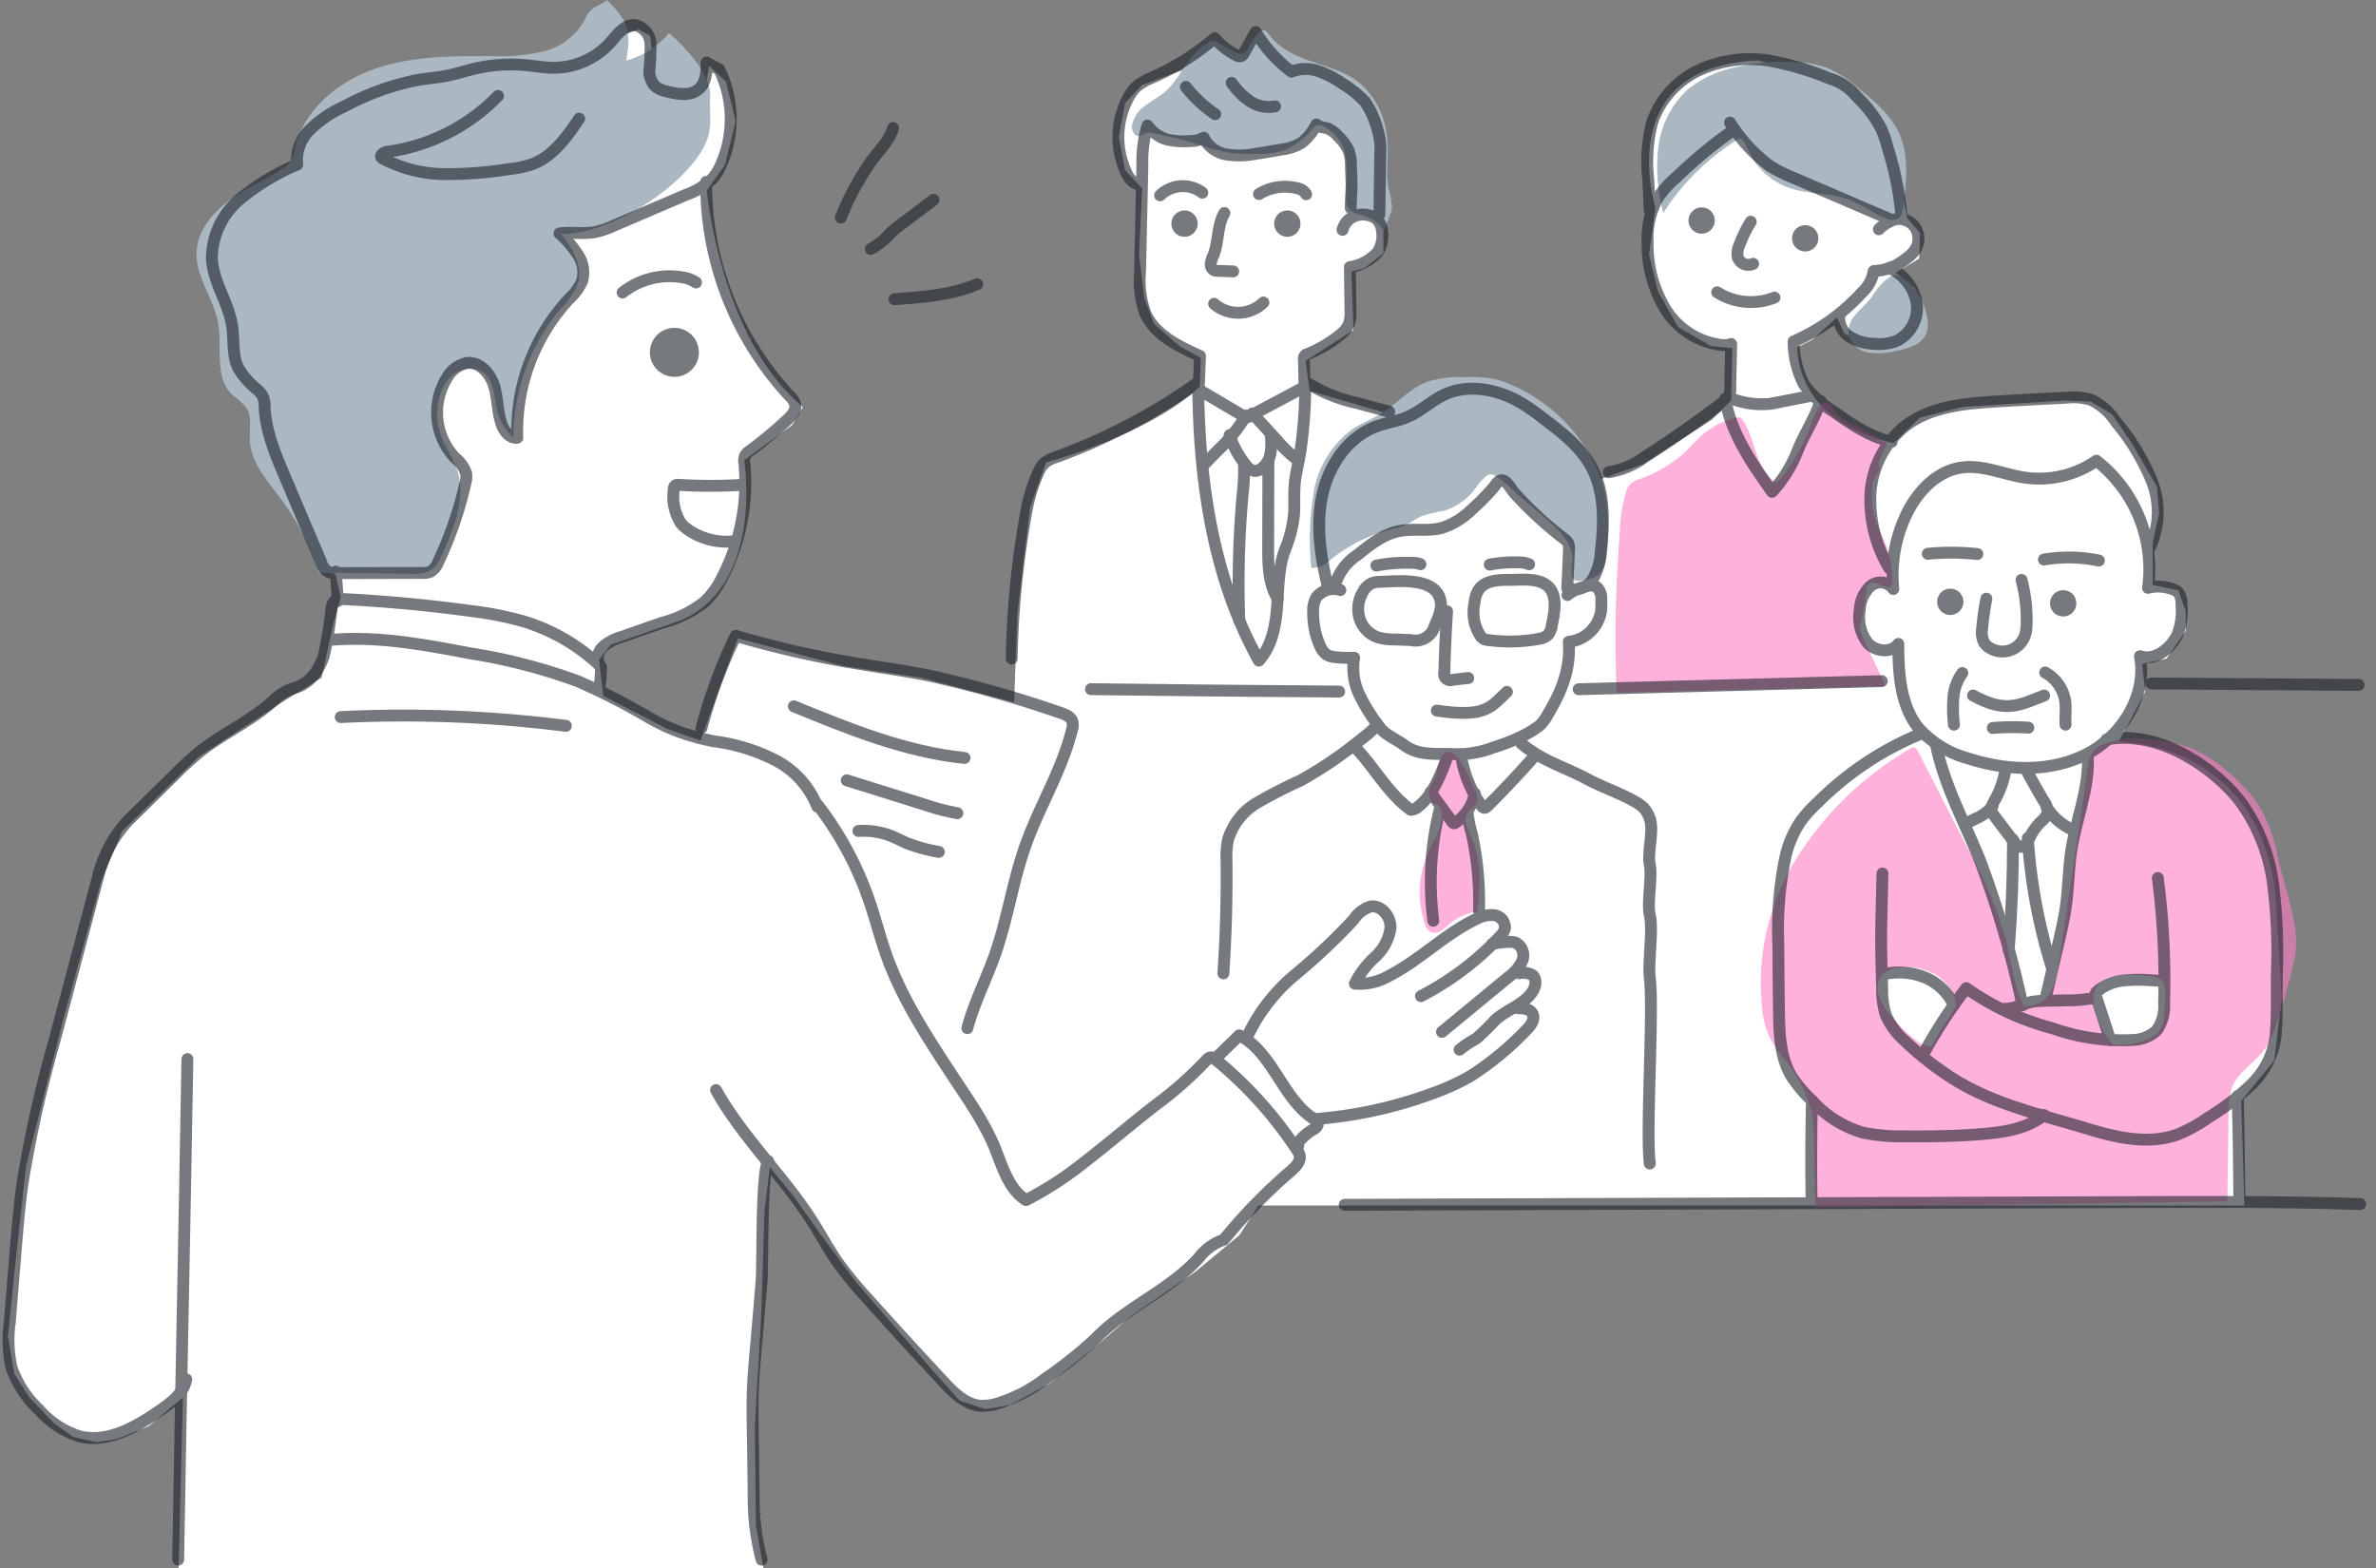 <svg xmlns="http://www.w3.org/2000/svg" width="300" height="198"><rect width="100%" height="100%" fill="#808080" stroke="none"/><path fill="none" d="M0 0h300v198H0z"/><path d="M97.2 147.378l-.673 5.52-.405 13.06-.812 14.135.135 12.522.942 5.385H22.556l.54-21.541-4.311 3.635-4.042 1.615-2.56.4-2.964-.674-2.424-1.75-3.1-3.231-1.887-2.957L1 168.785l.942-9.291 1.348-12.251L8 128.663l4.716-17.232 2.694-6.463 9.7-9.424 10.509-6.867 4.986-3.1 1.482-6.867.942-3.231-.667-2.956-1.751-.807-3.369-9.022-3.233-7.943-.538-4.308-2.695-2.827-1.076-3.233-.942-5.386L27 33.747l.27-3.367 2.02-4.173 4.984-3.5 3.5-1.346.135-3.1 3.368-3.365 7.545-3.231 8.623-1.886 7.275-1.211 6.6.135 3.5-.808 3.906-3.5 1.899-.672 1.482.808.269 2.962-.135 2.424 1.078 1.75 3.368.673 2.426-1.347.4-2.693 2.159 2.023 1.213 4.981-1.348 5.519-2.29 3.231s1.617 18.58 12.125 27.331l-1.347 2.288-6.063 4.443s2.56 15.618-7.95 20.2l-8.892 3.1-1.482 1.885.54 4.579 8.083 4.173 4.178 1.47 4.715-12.924 13.338 3.5 9.836 1.481 11.721 3.1.4-11.175 1.617-13.463 2.022-5.655s12.8-3.365 19.4-9.558l.135-3.635-2.695-1.481-3.228-2.83-1.213-3.232-.673-5.519.4-8.348-2.156-2.289-.808-4.173.808-4.308 2.158-2.291 5.524-2.019 3.772-3.367 3.233 2.02 2.022-2.691 4.446 4.577 3.1-.135 5.659 3.231 2.155 3.77.674 4.039-.135 8.886v2.962l-2.426 1.885-1.617.4.269 7.4-6.063 3.9.538 3.769 9.7 2.827 1.213 1.346 4.177-1.885 4.31-2.289 3.5.135 5.119 1.886 5.524 4.712 3.1 4.443 5.39-1.885 8.757-5.655 2.424-2.424.136-6.6-2.695-.269-4.177-2.424-2.56-4.577-1.078-4.577.809-5.924s-5.654-17.754 12.939-18.567l9.3 2.424 5.524 4.038 2.424 5.655 1.618 7.81 1.617 1.885-.135 3.231-2.964 1.75 2.424 2.02.4 3.1-.538 3.231-2.155 1.077-3.773-.27-2.829-1.481-.942-2.019-3.1 2.827-1.886.943s-.538 9.289 12.125 12.117l3.369-3.231 5.388-1.346 12.8-.808 3.368.135 2.695 1.615 2.56 3.77 3.1 5.386.269 3.365-.808 3.635v5.386l3.233.673.942 2.693v2.424l-2.424 3.5-3.1.674.4 3.5-1.751 3.365-1.617 2.962s17.515-.135 19.8 19.118l.809 13.194-.944 7.944-4.177 5.115.4 13.194H158.9l-2.426 3.77-5.523 4.577-8.219 5.655-4.042 3.5-6.2 4.982-4.85 2.692-3.234.539-3.233-1.077-3.5-3.9-9.564-11.039-4.311-5.789-3.637-5.117z" fill="#fff"/><path data-name="パス 1277" d="M228.277 54.594a24.659 24.659 0 01-3.46 5.853c-.158.2-.365.413-.616.381a.7.7 0 01-.32-.158c-2.3-1.747-2.212-5.258-3.843-7.642a.757.757 0 00-.344-.318.774.774 0 00-.423.014 10.1 10.1 0 00-4.349 2.208c-.881.765-1.623 1.678-2.489 2.461a17.065 17.065 0 01-5.463 3.118 2.839 2.839 0 00-1.225.708 2.393 2.393 0 00-.393.767 20.142 20.142 0 00-.847 5.517 165.222 165.222 0 00-.387 19.958l33.811-.813c.366-.009-3.368-7.121-3.12-7.39a46.82 46.82 0 00.884-4.813c.261-2.417 3.362 1.237 3.258-1.191-.277-6.45-3-5.6-2.539-12.035.059-.831 1.341-1.937.8-2.57-.261-.306 1.3-2.617.94-2.8l-4.057-2.134a12.873 12.873 0 01-1.872-1.131c-.45-.345-1.1-1.545-1.533-1.721-1.075-.448-2.059 2.88-2.413 3.731z" fill="#fd7fc3" opacity=".6"/><path data-name="パス 1279" d="M182.334 64.494a22.37 22.37 0 00-2.815.663c-.692.293-1.284.784-1.965 1.1a11.291 11.291 0 01-1.983.611 20.261 20.261 0 00-7.438 3.7 3.651 3.651 0 01-2.565 1.161 36.973 36.973 0 01.3-9.557 12.461 12.461 0 014.885-7.97c1.187-.791 2.543-1.3 3.751-2.057 1.934-1.216 3.477-3.073 5.607-3.9a13.2 13.2 0 014.56-.621 17.422 17.422 0 013.914.223 12.372 12.372 0 012.519.865 21.359 21.359 0 019.465 8.422 16.886 16.886 0 012.166 5.482 27.976 27.976 0 01.235 6.3c-.054 1.41-.221 3.034-1.389 3.825a4.549 4.549 0 01-2.069.582 1.082 1.082 0 01-.827-.129.858.858 0 01-.255-.519 10.977 10.977 0 01.111-2.082c.027-1.874-1.44-3.4-2.837-4.645q-1.786-1.6-3.645-3.11c-.8-.654-2.765-2.827-3.785-2.935-.866-.092-1.975 1.9-2.653 2.552a7.832 7.832 0 01-3.287 2.039z" fill="#abb7c1"/><path data-name="パス 1280" d="M287.633 108.329a20.6 20.6 0 00-.9-3.33 14.955 14.955 0 00-2.633-4.78c-2.224-2.436-4.758-4.747-7.857-5.878a19.739 19.739 0 00-4.847-.949 11.327 11.327 0 00-5.874.611c-1.737.818-1.771 1.854-2.012 3.581-.713 5.087-1.5 10.163-2.257 15.244l-1.278 8.641a9.9 9.9 0 01-1.1 3.809 3.374 3.374 0 01-3.329 1.73c-1.329-2.549-1.583-5.5-2.264-8.292a54.232 54.232 0 00-4.879-11.68l-6.254-12.2c-.1-.2-.232-.418-.451-.458a.734.734 0 00-.487.15 41.488 41.488 0 00-14.308 13.742 30.035 30.035 0 00-4.411 19.157 11.493 11.493 0 00.861 3.377 16.349 16.349 0 001.9 2.9 17.429 17.429 0 013.44 6.533 19.532 19.532 0 01.324 3.741q.1 4.243.189 8.486l52.023-.759.158-11.223a8.856 8.856 0 01.429-3.157c.831-2.1 3.094-3.246 4.344-5.123a12.2 12.2 0 001.318-3.1 71.528 71.528 0 002.243-8.117c.805-4.143-1.233-8.523-2.088-12.656zm-40.747 18.682a10 10 0 01-1.439 2.372q-.822 1.37-1.59 2.771a3.438 3.438 0 01-2.043-.883 17.2 17.2 0 01-3.588-3.709 5.941 5.941 0 01-1.086-2.226 2.607 2.607 0 01.579-2.327 3.337 3.337 0 012.046-.813 7.36 7.36 0 014.714.934c1.081.677 2.706 2.441 2.407 3.882zm26.4.675a3.931 3.931 0 01-.7 2.594 3.265 3.265 0 01-.893.661 8.263 8.263 0 01-4.45.987 1.1 1.1 0 01-.479-.108 1.131 1.131 0 01-.312-.3 10.478 10.478 0 01-1.951-3.984 3.865 3.865 0 01.15-2.787c.669-1.2 2.217-1.568 3.591-1.636a16.124 16.124 0 013.974.3c1.696.34 1.1 2.956 1.074 4.274z" fill="#fd7fc3" opacity=".6"/><path data-name="パス 1281" d="M79.063 7.645a10.582 10.582 0 005.425-3.481c2.119 1.91 5.326 5.215 5.183 8.064s.431 4.2-.99 6.675c-2.94 5.115-11.931 10.745-17.829 10.655 1.455 1.764 2.764 4.041 2.107 6.231a9.5 9.5 0 01-2.173 3.213 25.071 25.071 0 00-5.936 16.26 6.373 6.373 0 01-1.976-3.079c-.511-1.793-.358-4.023-1.857-5.131a3.152 3.152 0 00-3.526.066 5.268 5.268 0 00-2.017 3.073 8.062 8.062 0 00.2 4.785c.548 1.52 1.546 2.85 2.056 4.383 1.151 3.461-.355 7.185-1.837 10.518a4.458 4.458 0 01-1.553 2.167 4.45 4.45 0 01-2.364.41l-11.749-.134a30.915 30.915 0 00-4.708-9.247c-1.7-2.282-3.809-4.558-3.973-7.4-.085-1.468.338-3.1-.514-4.3a11.85 11.85 0 00-1.7-1.512c-2.312-2.191-1.242-6-1.813-9.135-.556-3.05-2.806-5.733-2.7-8.832.086-2.643 1.91-4.943 4.036-6.516s4.6-2.614 6.809-4.065a3.382 3.382 0 001.075-.975 4.41 4.41 0 00.446-1.433c1.04-4.881 5.361-8.534 10.07-10.186s9.814-1.653 14.8-1.64a23.6 23.6 0 006.63-.612 7.978 7.978 0 005.127-3.964c.841-1.785 1.244-1.332 2.832-2.5 2.705 2.735 3.082 3.852 2.419 7.642z" fill="#abb7c1"/><path data-name="パス 1283" d="M186.124 99.521a2.27 2.27 0 01.365 1.727c-.211.6-.884.917-1.214 1.464-.588.979.1 2.187.576 3.224 1.3 2.82 1.01 6.083.694 9.172a6.9 6.9 0 00-3.615 1.636c-.655.573-1.472 1.329-2.257.953a1.811 1.811 0 01-.792-1.135 12.275 12.275 0 01.38-8.748c.718-1.64 1.823-3.229 1.752-5.018a1.5 1.5 0 00-.224-.814c-.261-.369-.756-.5-1.059-.835a1.7 1.7 0 01-.148-1.724c.219-.567.584-1.071.777-1.647a9.129 9.129 0 01.623-2.191c1.65-2.541 3.741 3.166 4.142 3.936z" fill="#fd7fc3" opacity=".6"/><path data-name="パス 1284" d="M210.009 26.897a22.3 22.3 0 01-.639-8.226 11.882 11.882 0 013.621-7.276 14.2 14.2 0 016.592-3 26.853 26.853 0 017.816-.5 11.959 11.959 0 013.3.666 15.471 15.471 0 014.143 2.727c1.892 1.561 3.842 3.194 4.89 5.412 1.358 2.876.977 6.232.568 9.386-.08.617-.228 1.332-.788 1.6a1.735 1.735 0 01-1.362-.1c-1.691-.666-3.164-1.814-4.876-2.427-2.327-.833-4.921-.618-7.266-1.4a9.042 9.042 0 01-4.319-3.138 16.392 16.392 0 01-1.289-2.37c-.607-1.144-.8-.772-1.887-.047a29.471 29.471 0 00-8.504 8.693z" fill="#abb7c1"/><path data-name="パス 1285" d="M243.393 40.589a3.434 3.434 0 01-.122 1.395 3.023 3.023 0 01-1.572 1.642 8.948 8.948 0 01-2.231.658 8.835 8.835 0 01-3.621.225 3.017 3.017 0 01-2.463-2.377 3.415 3.415 0 01.96-2.479c.589-.7 1.308-1.276 1.861-2 .3-.389.542-.815.842-1.2.418-.54 1.514-1.706 2.274-1.715.7-.009 1.537.87 2 1.351a7.43 7.43 0 012.072 4.5z" fill="#abb7c1"/><path data-name="パス 1286" d="M175.054 16.78a10.3 10.3 0 00-3.2-6.156c-1.694-1.442-3.911-2.069-6.016-2.786s-4.282-1.647-5.586-3.449c-.175-.242-.37-.522-.667-.556a.957.957 0 00-.753.42 8.418 8.418 0 00-1.222 1.8 1.357 1.357 0 01-.537.679 1.193 1.193 0 01-.933-.083 10.812 10.812 0 01-2.064-1.087 1.727 1.727 0 00-.861-.386 1.377 1.377 0 00-.666.2c-2.488 1.31-3.388 4.454-5.529 6.277-.775.66-1.695 1.129-2.5 1.756a3.8 3.8 0 00-1.6 2.5c-.056.619.357 1.4.964 1.276a4.29 4.29 0 00.685-.352 1.767 1.767 0 01.993-.009 51.28 51.28 0 015.62 1.39 27.511 27.511 0 003.932 1.06 21.711 21.711 0 003.621.145 10.27 10.27 0 003.543-.473 9.535 9.535 0 003.419-2.67 1.448 1.448 0 01.692-.5 1.357 1.357 0 011 .316 6.252 6.252 0 011.6 1.452c1.548 2.112.885 5.029.97 7.647a2.2 2.2 0 00.2.977c.394.733 1.367.848 2.159 1.106a4.494 4.494 0 012.374 1.841 18.539 18.539 0 001.05-2.687 9.2 9.2 0 00-.411-2.612c-.427-2.285.126-4.702-.277-7.036z" fill="#abb7c1"/><g opacity=".6"><path data-name="パス 1175" d="M271.217 74.23a17.367 17.367 0 00-6.518-16.051 12.712 12.712 0 01-8.984 2.138c-2.706-.388-5.346-1.659-8.053-1.276-3.188.451-5.648 3.133-7.018 6.048a17.77 17.77 0 00-1.587 9.29 1.986 1.986 0 00-2.922-.341 4.363 4.363 0 00-1.314 3.006 5.319 5.319 0 001.009 4.165c.992 1.089 3 1.293 3.855.1.014 3.737.237 7.779 2.6 10.677a12.949 12.949 0 006.2 3.776c4.83 1.572 10.305 1.8 14.847-.471s7.8-7.439 6.863-12.432c1.846.635 3.828-.905 4.7-2.65a8.155 8.155 0 00.537-3.915 2.183 2.183 0 00-.414-1.486 1.825 1.825 0 00-.776-.429 5.1 5.1 0 00-3.025-.149z" fill="none" stroke="#1a2229" stroke-linecap="round" stroke-linejoin="round" stroke-width="1.5"/><path data-name="パス 1176" d="M238.542 71.75a16.646 16.646 0 01-2.372-9.345 11.928 11.928 0 014.245-8.5c3.233-2.572 7.634-2.963 11.757-3.213q4.378-.264 8.76-.472a7.789 7.789 0 013.106.276 7.691 7.691 0 013.132 2.78 28.17 28.17 0 014.5 7.414 10.564 10.564 0 01-.23 8.453" fill="none" stroke="#1a2229" stroke-linecap="round" stroke-linejoin="round" stroke-width="1.5"/><path data-name="パス 1177" d="M272.453 110.871a101.01 101.01 0 01.792 15.828 5.214 5.214 0 01-.936 3.412 4.561 4.561 0 01-3.024 1.213 26.211 26.211 0 01-10.119-1.472 34.219 34.219 0 01-10.9-5.071 62.609 62.609 0 00-5.5 8.488" fill="none" stroke="#1a2229" stroke-linecap="round" stroke-linejoin="round" stroke-width="1.5"/><path data-name="パス 1178" d="M237.683 110.3l-.142 6.249c-.063 2.792.028 5.486.107 8.277a10.448 10.448 0 00.465 3.368 9.21 9.21 0 002.445 3.288 38.6 38.6 0 006.009 4.711c5.153 3.272 11.3 4.6 17.137 6.379 3.679 1.122 7.7 2 11.308.664a19.6 19.6 0 003.86-2.143 30.611 30.611 0 005.422-4.18 10.288 10.288 0 003.02-6.016c.239-2.627.127-5.252.164-7.89a67.675 67.675 0 00-.475-11.362 22.664 22.664 0 00-4.164-10.468 21.373 21.373 0 00-3.194-3.255c-3.8-3.181-8.771-5.41-13.652-4.559" fill="none" stroke="#1a2229" stroke-linecap="round" stroke-linejoin="round" stroke-width="1.5"/><path data-name="パス 1179" d="M242.722 92.582a39.781 39.781 0 00-13.184 8.723 16.46 16.46 0 00-2.18 2.4 13.446 13.446 0 00-1.935 4.55 45.069 45.069 0 00-.883 11.075q.019 4.17.077 8.34c.039 2.824.13 5.792 1.57 8.221a16.441 16.441 0 002.652 3.131 13.885 13.885 0 006.281 3.976 23.668 23.668 0 005.505.49c3.332.024 6.669-.018 9.988-.316 2.645-.238 5.414-.7 7.48-2.366" fill="none" stroke="#1a2229" stroke-linecap="round" stroke-linejoin="round" stroke-width="1.5"/><path data-name="パス 1180" d="M237.774 123.033a8.783 8.783 0 015.174.358 6.9 6.9 0 013.732 3.529" fill="none" stroke="#1a2229" stroke-linecap="round" stroke-linejoin="round" stroke-width="1.5"/><path data-name="パス 1181" d="M244.481 94.22c1.052 5.007 3.552 9.569 5.473 14.312a129.446 129.446 0 015.414 18.414" fill="none" stroke="#1a2229" stroke-linecap="round" stroke-linejoin="round" stroke-width="1.5"/><path data-name="パス 1182" d="M263.602 95.278c.289 4.111-1.451 8.068-2.076 12.141-.354 2.3-.35 4.65-.668 6.96-.21 1.524-.558 3.025-.907 4.524l-1.669 7.181" fill="none" stroke="#1a2229" stroke-linecap="round" stroke-linejoin="round" stroke-width="1.5"/><path data-name="パス 1183" d="M255.788 97.118q1.1 2.075 2.3 4.093a2.064 2.064 0 01.428 1.467 2.367 2.367 0 01-.782 1.043 7.22 7.22 0 00-1.576 2.265c-.164.373-.346.807-.738.918-.489.14-.928-.316-1.234-.723l-2.6-3.453c-.383-.509 0-1.192.316-1.748a11.357 11.357 0 001.34-4" fill="none" stroke="#1a2229" stroke-linecap="round" stroke-linejoin="round" stroke-width="1.5"/><path data-name="パス 1184" d="M254.168 106.017q.008 6.988-.545 13.961" fill="none" stroke="#1a2229" stroke-linecap="round" stroke-linejoin="round" stroke-width="1.5"/><path data-name="パス 1185" d="M256.035 105.825a70.105 70.105 0 003.047 16.387" fill="none" stroke="#1a2229" stroke-linecap="round" stroke-linejoin="round" stroke-width="1.5"/><path data-name="パス 1186" d="M273.195 123.875l-1.673-.089a18.277 18.277 0 00-3.5.038 6.133 6.133 0 00-3.19 1.328.647.647 0 00-.21.268.7.7 0 00.044.425l1.788 5.51" fill="none" stroke="#1a2229" stroke-linecap="round" stroke-linejoin="round" stroke-width="1.5"/><path data-name="パス 1187" d="M264.504 125.996a17.589 17.589 0 01-3.707.32c-.933.027-1.869.042-2.8.069a9.1 9.1 0 00-1.3.1c-1.2.211-2.3.9-3.515.9" fill="none" stroke="#1a2229" stroke-linecap="round" stroke-linejoin="round" stroke-width="1.5"/><path data-name="パス 1188" d="M228.778 138.978q-.142 6.151-.052 12.3" fill="none" stroke="#1a2229" stroke-linecap="round" stroke-linejoin="round" stroke-width="1.5"/><path data-name="パス 1189" d="M282.548 138.393q.163 6.638.2 13.28" fill="none" stroke="#1a2229" stroke-linecap="round" stroke-linejoin="round" stroke-width="1.5"/><path data-name="パス 1190" d="M169.783 152.138l97.751-.338c10.059-.035 20.411-.1 30.465.242" fill="none" stroke="#1a2229" stroke-linecap="round" stroke-linejoin="round" stroke-width="1.5"/><path data-name="パス 1191" d="M195.924 79.048a2.13 2.13 0 01-.484 1.127 2.037 2.037 0 01-.957.458 19.749 19.749 0 01-6.522.195 1.632 1.632 0 01-.6-.128 1.286 1.286 0 01-.4-.343 5.44 5.44 0 01-.791-4.168 3.852 3.852 0 01.514-1.7c.778-1.16 2.412-1.272 3.809-1.265 1.413.007 3.456-.254 4.691.6 1.632 1.129 1.068 3.568.74 5.224z" fill="none" stroke="#1a2229" stroke-linecap="round" stroke-linejoin="round" stroke-width="1.5"/><path data-name="パス 1192" d="M181.561 74.995a2.84 2.84 0 01.309 2.024 8.438 8.438 0 01-.71 1.967 2.518 2.518 0 01-3.053 1.833l-2.151-.076a6.879 6.879 0 01-2.044-.279 3.713 3.713 0 01-2.275-2.455 4.229 4.229 0 01.491-3.342 2.4 2.4 0 011.216-1.077 3.086 3.086 0 01.878-.118c2.087-.067 6.035-.527 7.339 1.523z" fill="none" stroke="#1a2229" stroke-linecap="round" stroke-linejoin="round" stroke-width="1.5"/><path data-name="パス 1193" d="M185.713 64.445a9.365 9.365 0 01-3.711 2.231c-1.718.443-3.554.04-5.3.377-2.022.391-3.711 1.73-5.312 3.027a6.786 6.786 0 00-2.678 3.358c-.108.443-.364 1.066-.788.9-.212-.084-.292-.338-.345-.559-.879-3.72-1.432-7.619-.6-11.351s3.256-7.285 6.846-8.6c1.282-.468 2.664-.641 3.916-1.184 1.654-.717 2.984-2.036 4.616-2.8 3.151-1.478 6.984-.646 9.948 1.179.934.575 1.808 1.241 2.68 1.905 2.247 1.712 4.558 3.5 5.913 5.975 1.775 3.243 1.645 7.169 1.208 10.84a7.321 7.321 0 01-1.044 3.453 2.671 2.671 0 01-3.177 1.061q.121-2.417.219-4.835a1.819 1.819 0 00-.089-.8 1.858 1.858 0 00-.627-.669 45.97 45.97 0 01-6.171-5.7c-.312-.345-.93-1.417-1.357-1.554-.659-.212-.887.4-1.328.907a29.56 29.56 0 01-2.819 2.839z" fill="none" stroke="#1a2229" stroke-linecap="round" stroke-linejoin="round" stroke-width="1.5"/><path data-name="パス 1194" d="M243.414 69.929a31.082 31.082 0 016.249.032" fill="none" stroke="#1a2229" stroke-linecap="round" stroke-linejoin="round" stroke-width="1.5"/><path data-name="パス 1195" d="M258.072 70.657a18.846 18.846 0 016.935.127" fill="none" stroke="#1a2229" stroke-linecap="round" stroke-linejoin="round" stroke-width="1.5"/><path data-name="パス 1196" d="M250.808 75.599a33.222 33.222 0 00-.536 3.773 2.941 2.941 0 00.218 1.719 2.032 2.032 0 00.629.649 3.015 3.015 0 004.619-1.7 5.211 5.211 0 00.144-1.2 19.541 19.541 0 00-.638-5.611" fill="none" stroke="#1a2229" stroke-linecap="round" stroke-linejoin="round" stroke-width="1.5"/><path data-name="パス 1197" d="M258.1 87.826c-3.114 1.2-4.8 2.282-8.981 0" fill="none" stroke="#1a2229" stroke-linecap="round" stroke-linejoin="round" stroke-width="1.5"/><path data-name="パス 1198" d="M258.227 84.922a4.967 4.967 0 012.523 3.585c.147.989-.011 2 .047 2.995" fill="none" stroke="#1a2229" stroke-linecap="round" stroke-linejoin="round" stroke-width="1.5"/><path data-name="パス 1199" d="M247.771 84.991a6.143 6.143 0 00-1.135 3.139 18.356 18.356 0 00.075 3.375" fill="none" stroke="#1a2229" stroke-linecap="round" stroke-linejoin="round" stroke-width="1.5"/><path data-name="パス 1200" d="M251.613 91.928a31.108 31.108 0 014.491-.046" fill="none" stroke="#1a2229" stroke-linecap="round" stroke-linejoin="round" stroke-width="1.5"/><path data-name="パス 1201" d="M258.844 76.187a1.66 1.66 0 101.66-1.66 1.66 1.66 0 00-1.66 1.66z" fill="#1a2229"/><path data-name="パス 1202" d="M244.589 75.992a1.66 1.66 0 101.66-1.66 1.66 1.66 0 00-1.66 1.66z" fill="#1a2229"/><path data-name="パス 1203" d="M199.321 87.033l38.273-1.024" fill="none" stroke="#1a2229" stroke-linecap="round" stroke-linejoin="round" stroke-width="1.5"/><path data-name="パス 1204" d="M137.744 87.024q15.673.2 31.346.306" fill="none" stroke="#1a2229" stroke-linecap="round" stroke-linejoin="round" stroke-width="1.5"/><path data-name="パス 1205" d="M271.636 86.305l26.172.182" fill="none" stroke="#1a2229" stroke-linecap="round" stroke-linejoin="round" stroke-width="1.5"/><path data-name="パス 1206" d="M221.057 28a15.264 15.264 0 00-1.393 2.847 2.672 2.672 0 00-.261 1.608 1.421 1.421 0 001.955.858" fill="none" stroke="#1a2229" stroke-linecap="round" stroke-linejoin="round" stroke-width="1.5"/><path data-name="パス 1207" d="M226.27 30.094a1.66 1.66 0 101.66-1.66 1.66 1.66 0 00-1.66 1.66z" fill="#1a2229"/><path data-name="パス 1208" d="M213.192 27.848a1.66 1.66 0 101.66-1.66 1.66 1.66 0 00-1.66 1.66z" fill="#1a2229"/><path data-name="パス 1209" d="M160.882 28.239a1.66 1.66 0 101.66-1.66 1.66 1.66 0 00-1.66 1.66z" fill="#1a2229"/><path data-name="パス 1210" d="M147.903 28.239a1.66 1.66 0 101.66-1.66 1.66 1.66 0 00-1.66 1.66z" fill="#1a2229"/><path data-name="パス 1211" d="M218.439 15.486a20.1 20.1 0 005.08 5.507 20.043 20.043 0 003.02 1.5l12.155 5.22" fill="none" stroke="#1a2229" stroke-linecap="round" stroke-linejoin="round" stroke-width="1.5"/><path data-name="パス 1212" d="M237.229 28.953a4.742 4.742 0 012.213-1.277 2.477 2.477 0 012.44 1.156 2.613 2.613 0 01-.07 2.716 4.6 4.6 0 01-1.2 1.144 6.671 6.671 0 01-3.906 1.524" fill="none" stroke="#1a2229" stroke-linecap="round" stroke-linejoin="round" stroke-width="1.5"/><path data-name="パス 1213" d="M218.989 16.351a57.545 57.545 0 00-7.242 5.957 13.461 13.461 0 00-2.426 2.665 10.437 10.437 0 00-1.288 5.621 15.7 15.7 0 002.191 8.349 9.756 9.756 0 007.074 4.616 2.757 2.757 0 001.284-.118c-.024 1.779-.09 3.785-.114 5.564a2.25 2.25 0 01-.195 1.076 2.219 2.219 0 01-.632.639q-4.812 3.682-9.922 6.952a10.511 10.511 0 01-4.585 1.956" fill="none" stroke="#1a2229" stroke-linecap="round" stroke-linejoin="round" stroke-width="1.5"/><path data-name="パス 1214" d="M236.574 34.247a4.636 4.636 0 01-1.421 2.632 25.57 25.57 0 01-8.689 6.242 12.118 12.118 0 001.259 5.329 12.1 12.1 0 003.635 3.415c2.318 1.637 4.718 3.313 7.489 3.921" fill="none" stroke="#1a2229" stroke-linecap="round" stroke-linejoin="round" stroke-width="1.5"/><path data-name="パス 1215" d="M217.836 50.345c.717 4.371 3.349 8.152 5.912 11.765a16.654 16.654 0 003.2-5.135c.842-2.147 2.223-4.151 2.919-6.35" fill="none" stroke="#1a2229" stroke-linecap="round" stroke-linejoin="round" stroke-width="1.5"/><path data-name="パス 1216" d="M228.725 49.973l-.9.177-4.186.827a10.722 10.722 0 01-4.415-.429c-.352-.082-.76-.231-.849-.581" fill="none" stroke="#1a2229" stroke-linecap="round" stroke-linejoin="round" stroke-width="1.5"/><path data-name="パス 1217" d="M208.307 26.612l-.2-4.018a19.9 19.9 0 01.522-7.236 11.377 11.377 0 015.96-6.527 15.421 15.421 0 018.876-1.158 37.491 37.491 0 017.485 2.219 7.132 7.132 0 013.556 2.381 15.5 15.5 0 013.062 4.065 15.532 15.532 0 01.748 2.229 41.084 41.084 0 011.791 8.894" fill="none" stroke="#1a2229" stroke-linecap="round" stroke-linejoin="round" stroke-width="1.5"/><path data-name="パス 1218" d="M238.551 33.826a6 6 0 013.453 4.457 4.605 4.605 0 01-2.61 4.8 6.29 6.29 0 01-2.854.322 5.977 5.977 0 01-3.063-.928 2.8 2.8 0 01-1.219-2.8" fill="none" stroke="#1a2229" stroke-linecap="round" stroke-linejoin="round" stroke-width="1.5"/><path data-name="パス 1219" d="M216.815 36.909a8.024 8.024 0 007.237.666" fill="none" stroke="#1a2229" stroke-linecap="round" stroke-linejoin="round" stroke-width="1.5"/><path data-name="パス 1220" d="M169.514 29.027a2.535 2.535 0 011.41-1.691 2.9 2.9 0 012.22-.048 2.085 2.085 0 01.852.566 2.437 2.437 0 01.493 1.257 3.829 3.829 0 01-.54 2.728 5.9 5.9 0 01-3.507 1.892c.029 1.846.041 3.671.07 5.517a4.329 4.329 0 01-.186 1.642 3.488 3.488 0 01-.979 1.283 16.608 16.608 0 01-4.261 2.541.581.581 0 00-.455.677l.087 3.451c-2.235 1.226-4.64 2.466-6.874 3.692a.657.657 0 01-.837 0l-4.984-2.944a1.036 1.036 0 01-.639-1.2l.128-3.444c-2.7-1.2-5.663-2.644-6.88-5.332a12.252 12.252 0 01-.683-5.354l.292-13.416a15.8 15.8 0 01.646-4.992 4.788 4.788 0 002.439 1.761 9.972 9.972 0 002.957.2 3.385 3.385 0 001.705-.426 3.908 3.908 0 002.914 2.128 10.464 10.464 0 003.679-.1q1.641-.247 3.275-.544a6.483 6.483 0 002.433-.8 6.692 6.692 0 001.923-2.357c.37.364.982.36 1.472.531a3.459 3.459 0 011.277.97 5.761 5.761 0 011.335 1.827 5.8 5.8 0 01.278 1.873l.073 1.943c.042 1.106-.1 2.313-.1 3.42" fill="none" stroke="#1a2229" stroke-linecap="round" stroke-linejoin="round" stroke-width="1.5"/><path data-name="パス 1222" d="M149.735 10.971a16.116 16.116 0 003.7 3.448" fill="none" stroke="#1a2229" stroke-linecap="round" stroke-linejoin="round" stroke-width="1.5"/><path data-name="パス 1223" d="M155.511 10.459a8.8 8.8 0 002.32 2.327 4.23 4.23 0 003.158.646" fill="none" stroke="#1a2229" stroke-linecap="round" stroke-linejoin="round" stroke-width="1.5"/><path data-name="パス 1224" d="M146.477 24.667a4.1 4.1 0 015.332-.334" fill="none" stroke="#1a2229" stroke-linecap="round" stroke-linejoin="round" stroke-width="1.5"/><path data-name="パス 1225" d="M158.962 24.507a6.24 6.24 0 014.835-.731 1.6 1.6 0 011.119.748" fill="none" stroke="#1a2229" stroke-linecap="round" stroke-linejoin="round" stroke-width="1.5"/><path data-name="パス 1226" d="M154.592 26.906c-.932 1.6-.7 3.628-1.386 5.346a3.825 3.825 0 00-.325.967.879.879 0 00.38.886 1.248 1.248 0 00.546.1l1.9.065" fill="none" stroke="#1a2229" stroke-linecap="round" stroke-linejoin="round" stroke-width="1.5"/><path data-name="パス 1227" d="M153.294 38.361a4.6 4.6 0 006.228-.161" fill="none" stroke="#1a2229" stroke-linecap="round" stroke-linejoin="round" stroke-width="1.5"/><path data-name="パス 1228" d="M157.332 52.466a20.249 20.249 0 01-3.578 4.42l-1.553 1.586" fill="none" stroke="#1a2229" stroke-linecap="round" stroke-linejoin="round" stroke-width="1.5"/><path data-name="パス 1229" d="M158.137 52.206l3.216 3.52a15.134 15.134 0 002.577 2.411" fill="none" stroke="#1a2229" stroke-linecap="round" stroke-linejoin="round" stroke-width="1.5"/><path data-name="パス 1230" d="M151.29 48.672c.089 11.986 1.83 24.27 7.655 34.746 1.627-1.794 2.112-4.336 2.3-6.751s.144-4.9.976-7.173a16.141 16.141 0 001.169-4.566c.077-1.264-.024-2.535.086-3.8.107-1.221.41-2.414.634-3.618a56.134 56.134 0 00.694-8.842" fill="none" stroke="#1a2229" stroke-linecap="round" stroke-linejoin="round" stroke-width="1.5"/><path data-name="パス 1231" d="M155.252 54.942a11.721 11.721 0 002.032 3.761 1.717 1.717 0 001.149.769 1.3 1.3 0 00.718-.217 2.942 2.942 0 001.245-1.906 7.673 7.673 0 00.055-2.33" fill="none" stroke="#1a2229" stroke-linecap="round" stroke-linejoin="round" stroke-width="1.5"/><path data-name="パス 1232" d="M156.479 78.346a124.49 124.49 0 01.524-16.995 27.608 27.608 0 00.07-2.825" fill="none" stroke="#1a2229" stroke-linecap="round" stroke-linejoin="round" stroke-width="1.5"/><path data-name="パス 1233" d="M160.149 58.332l-.028 10.761c-.006 2.233.025 4.6 1.2 6.494" fill="none" stroke="#1a2229" stroke-linecap="round" stroke-linejoin="round" stroke-width="1.5"/><path data-name="パス 1234" d="M151.038 48.455a75.291 75.291 0 01-17.719 9.275 4.21 4.21 0 00-1.437.738 3.544 3.544 0 00-.763 1.135 21.408 21.408 0 00-1.5 4.829 114.6 114.6 0 00-1.88 18.721" fill="none" stroke="#1a2229" stroke-linecap="round" stroke-linejoin="round" stroke-width="1.5"/><path data-name="パス 1235" d="M164.974 48.298a19.539 19.539 0 006.443 2.608l3.984 1.082" fill="none" stroke="#1a2229" stroke-linecap="round" stroke-linejoin="round" stroke-width="1.5"/><path data-name="パス 1236" d="M251.581 101.811a5.445 5.445 0 01-2.125 1.558l-1.407.713" fill="none" stroke="#1a2229" stroke-linecap="round" stroke-linejoin="round" stroke-width="1.5"/><path data-name="パス 1237" d="M258.422 101.951a7.427 7.427 0 003.193 2.792c.1.047.289.026.254-.082" fill="none" stroke="#1a2229" stroke-linecap="round" stroke-linejoin="round" stroke-width="1.5"/><path data-name="パス 1238" d="M182.71 77.19q-.242 3.83-.338 7.669a.793.793 0 001.057.979l1.951-.218" fill="none" stroke="#1a2229" stroke-linecap="round" stroke-linejoin="round" stroke-width="1.5"/><path data-name="パス 1239" d="M181.414 89.733c6.2.933 6.845-.476 8.854-2.368" fill="none" stroke="#1a2229" stroke-linecap="round" stroke-linejoin="round" stroke-width="1.5"/><path data-name="パス 1240" d="M173.787 71.416a20.309 20.309 0 014.758-.329 1.934 1.934 0 01.8.162" fill="none" stroke="#1a2229" stroke-linecap="round" stroke-linejoin="round" stroke-width="1.5"/><path data-name="パス 1241" d="M188.101 71.293a16.963 16.963 0 013.75-.274 3.021 3.021 0 011.222.235" fill="none" stroke="#1a2229" stroke-linecap="round" stroke-linejoin="round" stroke-width="1.5"/><path data-name="パス 1242" d="M197.915 75.138a4.837 4.837 0 011.766-.937c.658-.238 1.462-.455 2 0a2.025 2.025 0 01.5 1.53 8.669 8.669 0 01-.026 1.413 4.619 4.619 0 01-4.079 3.9c.238 3.408-.853 6.168-2.606 9.1a5.541 5.541 0 01-1.107 1.5 13.062 13.062 0 01-1.757 1.107 24.032 24.032 0 01-4.036 1.627 12.265 12.265 0 01-4.948.846c-2.389-.1-4.471.269-6.38-1.171-.933-.7-2.336-1.255-3.024-2.2a23.142 23.142 0 01-2.562-4.087 7.764 7.764 0 01-.672-4.705 15.87 15.87 0 01-2.583-.1 2.524 2.524 0 01-.888-.294 2.334 2.334 0 01-.784-.98 9.979 9.979 0 01-.921-4.268 3.542 3.542 0 01.394-1.982 2.764 2.764 0 013.032-.927" fill="none" stroke="#1a2229" stroke-linecap="round" stroke-linejoin="round" stroke-width="1.5"/><path data-name="パス 1243" d="M170.875 94.143c2.587 2.563 4.288 6.01 7.252 8.126a1.623 1.623 0 00.967-.426c1.779-1.431 2.669-3.666 3.485-5.8" fill="none" stroke="#1a2229" stroke-linecap="round" stroke-linejoin="round" stroke-width="1.5"/><path data-name="パス 1244" d="M184.613 96.188a14.547 14.547 0 002.465 5.573.533.533 0 00.283.238c.176.041.339-.1.468-.225q3.041-3.028 5.882-6.248" fill="none" stroke="#1a2229" stroke-linecap="round" stroke-linejoin="round" stroke-width="1.5"/><path data-name="パス 1245" d="M173.858 91.522a8.7 8.7 0 01-1.734 1.622 52.788 52.788 0 01-7.926 5.421 60.52 60.52 0 00-5.478 2.809 8.074 8.074 0 00-3.688 4.741 11.466 11.466 0 00-.166 2.622q.078 7.093-.4 14.176" fill="none" stroke="#1a2229" stroke-linecap="round" stroke-linejoin="round" stroke-width="1.5"/><path data-name="パス 1246" d="M192.104 93.897c2.623 2.208 5.424 2.931 8.445 4.551 1.686.9 4.361 1.86 6 2.844a4.421 4.421 0 011.057.811 3.954 3.954 0 01.7 1.26c.551 1.468-.331 4.3 0 5.833s-.37 4.8 0 6.336c.447 1.856-.241 6.067 0 7.96.509 4-.509 19.43 0 23.429" fill="none" stroke="#1a2229" stroke-linecap="round" stroke-linejoin="round" stroke-width="1.5"/><path data-name="パス 1247" d="M180.622 100.032l2.756 3.772c.052.071.115.149.2.155a.3.3 0 00.174-.066 5.741 5.741 0 002.465-3.688" fill="none" stroke="#1a2229" stroke-linecap="round" stroke-linejoin="round" stroke-width="1.5"/><path data-name="パス 1248" d="M186.745 114.974a40.347 40.347 0 00-.908-9.7 14.843 14.843 0 01-.528-2.541" fill="none" stroke="#1a2229" stroke-linecap="round" stroke-linejoin="round" stroke-width="1.5"/><path data-name="パス 1249" d="M181.768 102.271a37.821 37.821 0 00-.793 13.994" fill="none" stroke="#1a2229" stroke-linecap="round" stroke-linejoin="round" stroke-width="1.5"/><path data-name="パス 1250" d="M157.438 130.989a22.74 22.74 0 016.133-7.945 76.362 76.362 0 007.357-6.94 3.986 3.986 0 012.081-1.622c1.393-.262 2.613 1.26 2.557 2.676a6.077 6.077 0 01-1.941 3.682 11.267 11.267 0 00-2.552 3.367 7.328 7.328 0 004.34-1c3.876-1.985 7-5.242 10.927-7.129a3.923 3.923 0 012.306-.516 1.576 1.576 0 011.376 1.661 2.275 2.275 0 01-.67 1.069 36.862 36.862 0 01-9.938 7.494" fill="none" stroke="#1a2229" stroke-linecap="round" stroke-linejoin="round" stroke-width="1.5"/><path data-name="パス 1251" d="M166.33 141.285A54.746 54.746 0 00181.063 138a28.983 28.983 0 004.654-2.149 38.559 38.559 0 006.919-5.7c.6-.581 1.25-1.428.851-2.162-.331-.609-1.16-.682-1.853-.68" fill="none" stroke="#1a2229" stroke-linecap="round" stroke-linejoin="round" stroke-width="1.5"/><path data-name="パス 1252" d="M182.068 130.302l8.371-6.9a5.289 5.289 0 001.741-2.025 1.817 1.817 0 00-.761-2.317 2.355 2.355 0 00-1-.118 11.138 11.138 0 00-2.021.272" fill="none" stroke="#1a2229" stroke-linecap="round" stroke-linejoin="round" stroke-width="1.5"/><path data-name="パス 1253" d="M184.289 132.554a12.621 12.621 0 012.1-1.392 32.775 32.775 0 002.459-2.417c1.487-1.3 3.613-1.9 4.669-3.567.409-.647.55-1.635-.076-2.076a2.46 2.46 0 00-1.621-.21" fill="none" stroke="#1a2229" stroke-linecap="round" stroke-linejoin="round" stroke-width="1.5"/><path data-name="パス 1254" d="M153.442 133.694l3.03-2.956c4.226 2.142 5.395 7.892 9.344 10.509.263.174.571.392.562.708-.008.266-.241.462-.459.614a6.376 6.376 0 00-2.145 1.893c-.053.1-.095.226-.018.3s.232-.085.129-.121" fill="none" stroke="#1a2229" stroke-linecap="round" stroke-linejoin="round" stroke-width="1.5"/><path data-name="パス 1255" d="M129.689 151.468a43.351 43.351 0 006.3-3.989c3.324-2.53 6.537-5.3 9.833-7.87a47.154 47.154 0 006.43-5.66c.2-.228.461-.483.762-.433a.9.9 0 01.4.222 50.9 50.9 0 0110.351 11.477 2.139 2.139 0 01.321.637c.2.789-.5 1.493-1.112 2.023a68.767 68.767 0 00-8.447 8.666 6.686 6.686 0 00-3.155 2.287c-3.719 4.141-9.266 6.246-13.109 10.272a54.831 54.831 0 01-6.31 5.012 18.761 18.761 0 01-5.619 2.986 6.45 6.45 0 01-2.579.411c-1.864-.171-3.32-1.624-4.6-2.993q-4.885-5.236-9.66-10.573a48.21 48.21 0 01-3.747-4.563c-1.129-1.624-2.061-3.377-3.118-5.049-3.686-5.831-8.862-10.649-12.218-16.676" fill="none" stroke="#1a2229" stroke-linecap="round" stroke-linejoin="round" stroke-width="1.5"/><path data-name="パス 1256" d="M103.234 101.63a42.4 42.4 0 016.507 12.088c.8 2.321 1.391 4.709 2.221 7.019 1.922 5.349 5.064 10.159 8.177 14.915 2 3.051 4.244 6.162 5.58 9.556.917 2.33 1.7 4.958 3.8 6.323" fill="none" stroke="#1a2229" stroke-linecap="round" stroke-linejoin="round" stroke-width="1.5"/><path data-name="パス 1257" d="M103.193 101.844a11.27 11.27 0 00-5.336-5.87 23.63 23.63 0 00-7.716-2.367 29.326 29.326 0 01-3.462-.886 24.435 24.435 0 01-4.986-2.254 83.64 83.64 0 00-8.71-4.434 71.164 71.164 0 00-13.617-3.532c-5.719-1.086-11.52-2.176-17.323-1.722" fill="none" stroke="#1a2229" stroke-linecap="round" stroke-linejoin="round" stroke-width="1.5"/><path data-name="パス 1258" d="M122.143 129.829c.85-3.194 2.387-6.161 3.486-9.278 1.576-4.471 2.242-9.221 3.818-13.691 1.757-4.983 4.625-9.564 5.9-14.692a1.986 1.986 0 00.063-1.034c-.188-.636-.905-.926-1.536-1.132a147.835 147.835 0 00-16.66-4.714c-3.27-.654-6.58-1.086-9.868-1.648a126.81 126.81 0 01-14.46-3.354 65.387 65.387 0 00-4.31 11.633" fill="none" stroke="#1a2229" stroke-linecap="round" stroke-linejoin="round" stroke-width="1.5"/><path data-name="パス 1259" d="M100.234 89.196c6.969 2.857 14.058 5.744 21.55 6.515" fill="none" stroke="#1a2229" stroke-linecap="round" stroke-linejoin="round" stroke-width="1.5"/><path data-name="パス 1260" d="M106.909 98.533l10.029 3.134a27.514 27.514 0 003.934 1.019" fill="none" stroke="#1a2229" stroke-linecap="round" stroke-linejoin="round" stroke-width="1.5"/><path data-name="パス 1261" d="M75.654 86.966a15.743 15.743 0 00.225-2.784 24.339 24.339 0 00-9.784-5.724 43 43 0 00-6.648-1.306q-8.048-1.1-16.168-1.507a1.536 1.536 0 00-.872.128 1.485 1.485 0 00-.552 1.063 56.342 56.342 0 01-.938 5.853c-.567 1.895-1.876 3.747-3.8 4.191a6.286 6.286 0 00-2.633 1.633c-2.78 2.529-6.32 4.067-9.26 6.41a42.175 42.175 0 00-3.264 3l-5.761 5.677a15.86 15.86 0 00-3.826 7.138L6.84 131.559A152.712 152.712 0 002.835 149.5c-.409 2.912-.649 5.844-.888 8.774l-.713 8.705a16.023 16.023 0 00.218 5.7 13.008 13.008 0 003.453 5.309 11.365 11.365 0 005.123 3.385c3.611.909 7.226-1.223 10.282-3.348 1.412-.982 2.928-2.162 3.2-3.86" fill="none" stroke="#1a2229" stroke-linecap="round" stroke-linejoin="round" stroke-width="1.5"/><path data-name="パス 1262" d="M108.382 104.931a9.58 9.58 0 014.284.691c.642.264 1.254.6 1.893.866a20.876 20.876 0 003.978 1.086" fill="none" stroke="#1a2229" stroke-linecap="round" stroke-linejoin="round" stroke-width="1.5"/><path data-name="パス 1263" d="M89.161 22.973a39.445 39.445 0 0010.552 27.045 2.358 2.358 0 01.685 1.05c.158.749-.442 1.425-1 1.945a57.287 57.287 0 01-4.725 3.925 1.839 1.839 0 00-.593.6 1.881 1.881 0 00-.087 1.026 25.987 25.987 0 01-2.786 14.31 11.013 11.013 0 01-2.193 3.083 14.453 14.453 0 01-5.336 2.66c-1.757.6-3.508 1.218-5.258 1.837a5.961 5.961 0 00-2.233 1.17 2.036 2.036 0 00-.547 2.305" fill="none" stroke="#1a2229" stroke-linecap="round" stroke-linejoin="round" stroke-width="1.5"/><path data-name="パス 1264" d="M78.614 36.934a9.585 9.585 0 017.522-1.917 4.216 4.216 0 011.747.649" fill="none" stroke="#1a2229" stroke-linecap="round" stroke-linejoin="round" stroke-width="1.5"/><path data-name="パス 1265" d="M82.807 44.494a2.344 2.344 0 102.343-2.344 2.343 2.343 0 00-2.343 2.344z" fill="#1a2229" stroke="#1a2229" stroke-linecap="round" stroke-linejoin="round" stroke-width="1.5"/><path data-name="パス 1266" d="M94.011 61.205a65.04 65.04 0 01-8.31.019.756.756 0 00-.344.032c-.267.113-.309.468-.31.759a6.323 6.323 0 00.9 4.023 4.566 4.566 0 001.061.934 8.565 8.565 0 005.986 1.338" fill="none" stroke="#1a2229" stroke-linecap="round" stroke-linejoin="round" stroke-width="1.5"/><path data-name="パス 1267" d="M90.82 8.774a14.246 14.246 0 01.262 11.922 6.919 6.919 0 01-1.179 1.912 9.184 9.184 0 01-3.283 1.989l-9.083 3.884a11.614 11.614 0 01-2.365.815c-1.486.283-3.028-.022-4.527.184a12.5 12.5 0 012.324 2.694 4 4 0 01.527 3.319 6.77 6.77 0 01-1.655 2.26 24.538 24.538 0 00-6.524 17.524c-.957.105-1.691-.851-2-1.762-.522-1.526-.462-3.2-.92-4.743s-1.75-3.081-3.36-2.946a3.687 3.687 0 00-2.569 1.826 8.357 8.357 0 00.959 10.133 4.274 4.274 0 011.429 1.968 3.245 3.245 0 01-.106 1.306 47.484 47.484 0 01-3.423 9.913 2.373 2.373 0 01-.97 1.215 2.419 2.419 0 01-1.054.161l-10.659.025a1.749 1.749 0 01-2.072-1.338l-4.614-10.87c-1.19-2.8-2.4-5.675-2.543-8.715a3.625 3.625 0 00-.222-1.376 3.013 3.013 0 00-.724-.882 10.1 10.1 0 01-2.37-2.7c-.805-1.62-.522-3.545-.792-5.333-.443-2.927-2.383-5.513-2.552-8.468a9.8 9.8 0 013.491-7.5 29.045 29.045 0 017.285-4.417 5.346 5.346 0 011.7-4.485 14.666 14.666 0 014.2-2.824 33.024 33.024 0 019.22-3.351c1.314-.222 2.649-.316 3.954-.586 1.1-.227 2.165-.578 3.255-.837a20.167 20.167 0 016.566-.458c1.187.113 2.369.331 3.562.326a9.655 9.655 0 007.114-3.24c.871-.992 1.814-2.3 3.125-2.141a2.53 2.53 0 011.909 2.353 27.431 27.431 0 01-.139 3.262 2.786 2.786 0 00.7 2.071 3.413 3.413 0 001.523.687c1.377.358 3.026.622 4.067-.348.865-.806.931-2.13.937-3.312.422.265 1.17.627 1.596.883z" fill="none" stroke="#1a2229" stroke-linecap="round" stroke-linejoin="round" stroke-width="1.5"/><path data-name="パス 1268" d="M73.132 14.984c-1.574 2.325-3.314 4.785-5.947 5.758a13.482 13.482 0 01-2.922.612 49.815 49.815 0 01-8.1.632 16.9 16.9 0 01-7.816-1.957.567.567 0 01-.164-.121c-.271-.323.3-.684.714-.739a23.946 23.946 0 0013.983-7.054" fill="none" stroke="#1a2229" stroke-linecap="round" stroke-linejoin="round" stroke-width="1.5"/><path data-name="パス 1269" d="M112.764 16.163c-.448 1.528-1.625 2.71-2.6 3.97a35.227 35.227 0 00-4.007 7.34" fill="none" stroke="#1a2229" stroke-linecap="round" stroke-linejoin="round" stroke-width="1.5"/><path data-name="パス 1270" d="M117.873 25.23l-3.838 2.9a20.007 20.007 0 00-1.567 1.265 8.952 8.952 0 01-2.512 2.036" fill="none" stroke="#1a2229" stroke-linecap="round" stroke-linejoin="round" stroke-width="1.5"/><path data-name="パス 1271" d="M123.383 35.887c-3.277 1.378-6.898 1.649-10.443 1.896" fill="none" stroke="#1a2229" stroke-linecap="round" stroke-linejoin="round" stroke-width="1.5"/><path data-name="パス 1272" d="M42.401 72.188q.13 1.853.258 3.707" fill="none" stroke="#1a2229" stroke-linecap="round" stroke-linejoin="round" stroke-width="1.5"/><path data-name="パス 1273" d="M43.022 90.549a162.72 162.72 0 0128.428 1.109" fill="none" stroke="#1a2229" stroke-linecap="round" stroke-linejoin="round" stroke-width="1.5"/><path data-name="パス 1274" d="M23.66 133.736c-.5 29.233-.666 33.974-1.163 63.207" fill="none" stroke="#1a2229" stroke-linecap="round" stroke-linejoin="round" stroke-width="1.5"/><path data-name="パス 1275" d="M96.984 146.62c-.89 1.713-.661 13.133-.818 15.057-1.433 17.556-1.193 9.92-1.006 27.533a29.811 29.811 0 001.006 7.734" fill="none" stroke="#1a2229" stroke-linecap="round" stroke-linejoin="round" stroke-width="1.5"/><path data-name="パス 1287" d="M174.165 27.068l.108-7.46a8.943 8.943 0 00-.378-3.352 10.843 10.843 0 00-1.56-3.419 13.79 13.79 0 00-2.865-2.3 12.428 12.428 0 00-3.049-1.564 4.842 4.842 0 00-3.363.079 17.89 17.89 0 01-4.513-5.005l-1.467 2.637a.771.771 0 01-.41.422.735.735 0 01-.5-.1 8.658 8.658 0 01-2.8-2.187 32.225 32.225 0 01-7.831 4.954 7.9 7.9 0 00-1.892 1.034 5.253 5.253 0 00-1.206 1.569 10.549 10.549 0 00-.114 9.66c.356.7 1.087 1.448 1.792 1.111" fill="none" stroke="#1a2229" stroke-linecap="round" stroke-linejoin="round" stroke-width="1.5"/></g></svg>